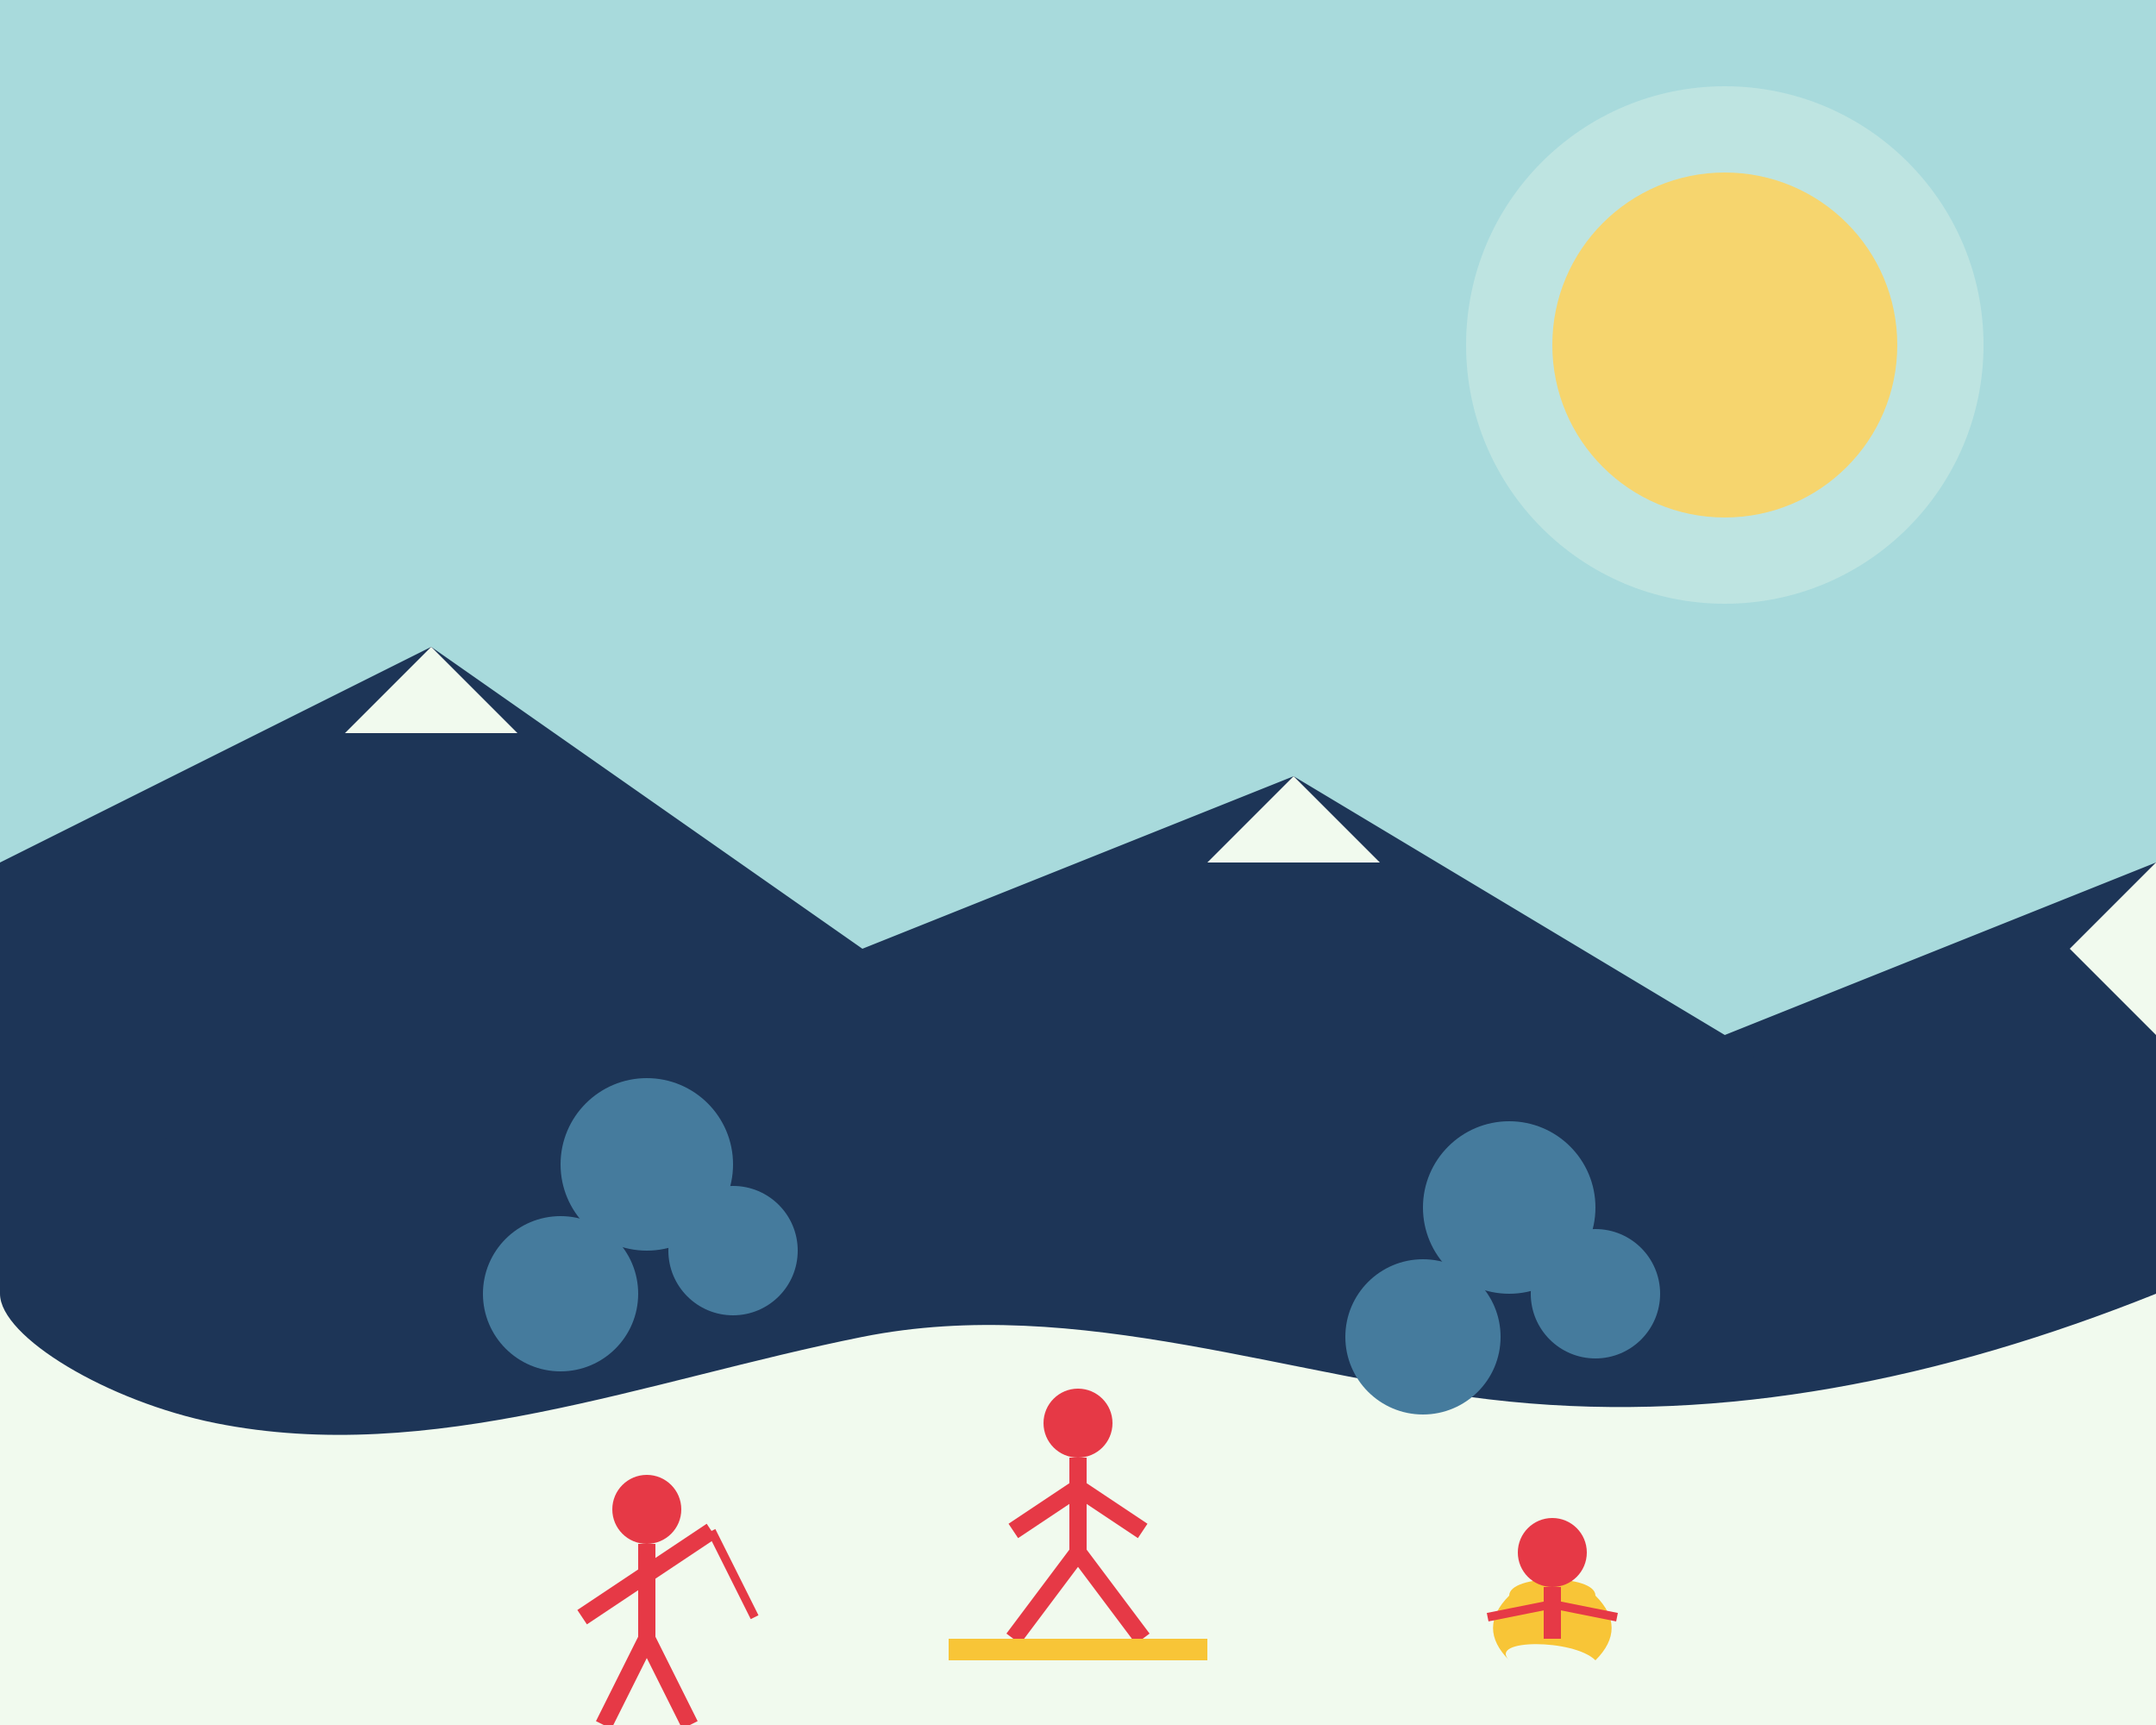 <svg xmlns="http://www.w3.org/2000/svg" width="500" height="400" viewBox="0 0 500 400">
  <style>
    .sky { fill: #a8dadc; }
    .snow { fill: #f1faee; }
    .mountain { fill: #1d3557; }
    .tree { fill: #457b9d; }
    .tree-dark { fill: #1d3557; }
    .ground { fill: #f1faee; }
    .person { fill: #e63946; }
    .accent { fill: #f8c537; }
  </style>
  
  <!-- Sky Background -->
  <rect class="sky" x="0" y="0" width="500" height="400"/>
  
  <!-- Sun -->
  <circle class="accent" cx="400" cy="80" r="40"/>
  <circle fill="#f1faee" fill-opacity="0.3" cx="400" cy="80" r="60"/>
  
  <!-- Mountains -->
  <path class="mountain" d="M0,400 L0,200 L100,150 L200,220 L300,180 L400,240 L500,200 L500,400 z"/>
  
  <!-- Snow Caps -->
  <path class="snow" d="M100,150 L120,170 L80,170 z"/>
  <path class="snow" d="M300,180 L320,200 L280,200 z"/>
  <path class="snow" d="M500,200 L480,220 L500,240 z"/>
  
  <!-- Ground with Snow -->
  <path class="ground" d="M0,400 L500,400 L500,300 C450,320 400,330 350,325 C300,320 250,300 200,310 C150,320 100,340 50,330 C25,325 0,310 0,300 z"/>
  
  <!-- Trees -->
  <g class="tree-dark">
    <circle cx="50" cy="250" r="20"/>
    <circle cx="80" cy="270" r="15"/>
    <circle cx="30" cy="280" r="18"/>
    <circle cx="420" cy="260" r="20"/>
    <circle cx="450" cy="280" r="15"/>
    <circle cx="390" cy="290" r="18"/>
  </g>
  
  <g class="tree">
    <circle cx="150" cy="270" r="20"/>
    <circle cx="170" cy="290" r="15"/>
    <circle cx="130" cy="300" r="18"/>
    <circle cx="350" cy="280" r="20"/>
    <circle cx="370" cy="300" r="15"/>
    <circle cx="330" cy="310" r="18"/>
  </g>
  
  <!-- Activity Scenes -->
  
  <!-- Skier -->
  <g class="person">
    <circle cx="250" cy="330" r="8"/> <!-- Head -->
    <line x1="250" y1="338" x2="250" y2="360" stroke="#e63946" stroke-width="4"/> <!-- Body -->
    <line x1="250" y1="345" x2="235" y2="355" stroke="#e63946" stroke-width="4"/> <!-- Arm Left -->
    <line x1="250" y1="345" x2="265" y2="355" stroke="#e63946" stroke-width="4"/> <!-- Arm Right -->
    <line x1="250" y1="360" x2="235" y2="380" stroke="#e63946" stroke-width="4"/> <!-- Leg Left -->
    <line x1="250" y1="360" x2="265" y2="380" stroke="#e63946" stroke-width="4"/> <!-- Leg Right -->
    <rect x="220" y="380" width="60" height="5" class="accent"/> <!-- Skis -->
  </g>
  
  <!-- Hiker -->
  <g class="person">
    <circle cx="150" cy="350" r="8"/> <!-- Head -->
    <line x1="150" y1="358" x2="150" y2="380" stroke="#e63946" stroke-width="4"/> <!-- Body -->
    <line x1="150" y1="365" x2="135" y2="375" stroke="#e63946" stroke-width="4"/> <!-- Arm Left -->
    <line x1="150" y1="365" x2="165" y2="355" stroke="#e63946" stroke-width="4"/> <!-- Arm Right -->
    <line x1="150" y1="380" x2="140" y2="400" stroke="#e63946" stroke-width="4"/> <!-- Leg Left -->
    <line x1="150" y1="380" x2="160" y2="400" stroke="#e63946" stroke-width="4"/> <!-- Leg Right -->
    <line x1="165" y1="355" x2="175" y2="375" stroke="#e63946" stroke-width="2"/> <!-- Hiking Pole -->
  </g>
  
  <!-- Kayaker -->
  <g>
    <path class="accent" d="M350,370 C350,365 370,365 370,370 C375,375 375,380 370,385 C365,380 345,380 350,385 C345,380 345,375 350,370 z"/> <!-- Kayak -->
    <circle cx="360" cy="360" r="8" class="person"/> <!-- Head -->
    <line x1="360" y1="368" x2="360" y2="380" stroke="#e63946" stroke-width="4"/> <!-- Body -->
    <line x1="360" y1="372" x2="345" y2="375" stroke="#e63946" stroke-width="2"/> <!-- Arm Left -->
    <line x1="360" y1="372" x2="375" y2="375" stroke="#e63946" stroke-width="2"/> <!-- Arm Right -->
  </g>
</svg>
